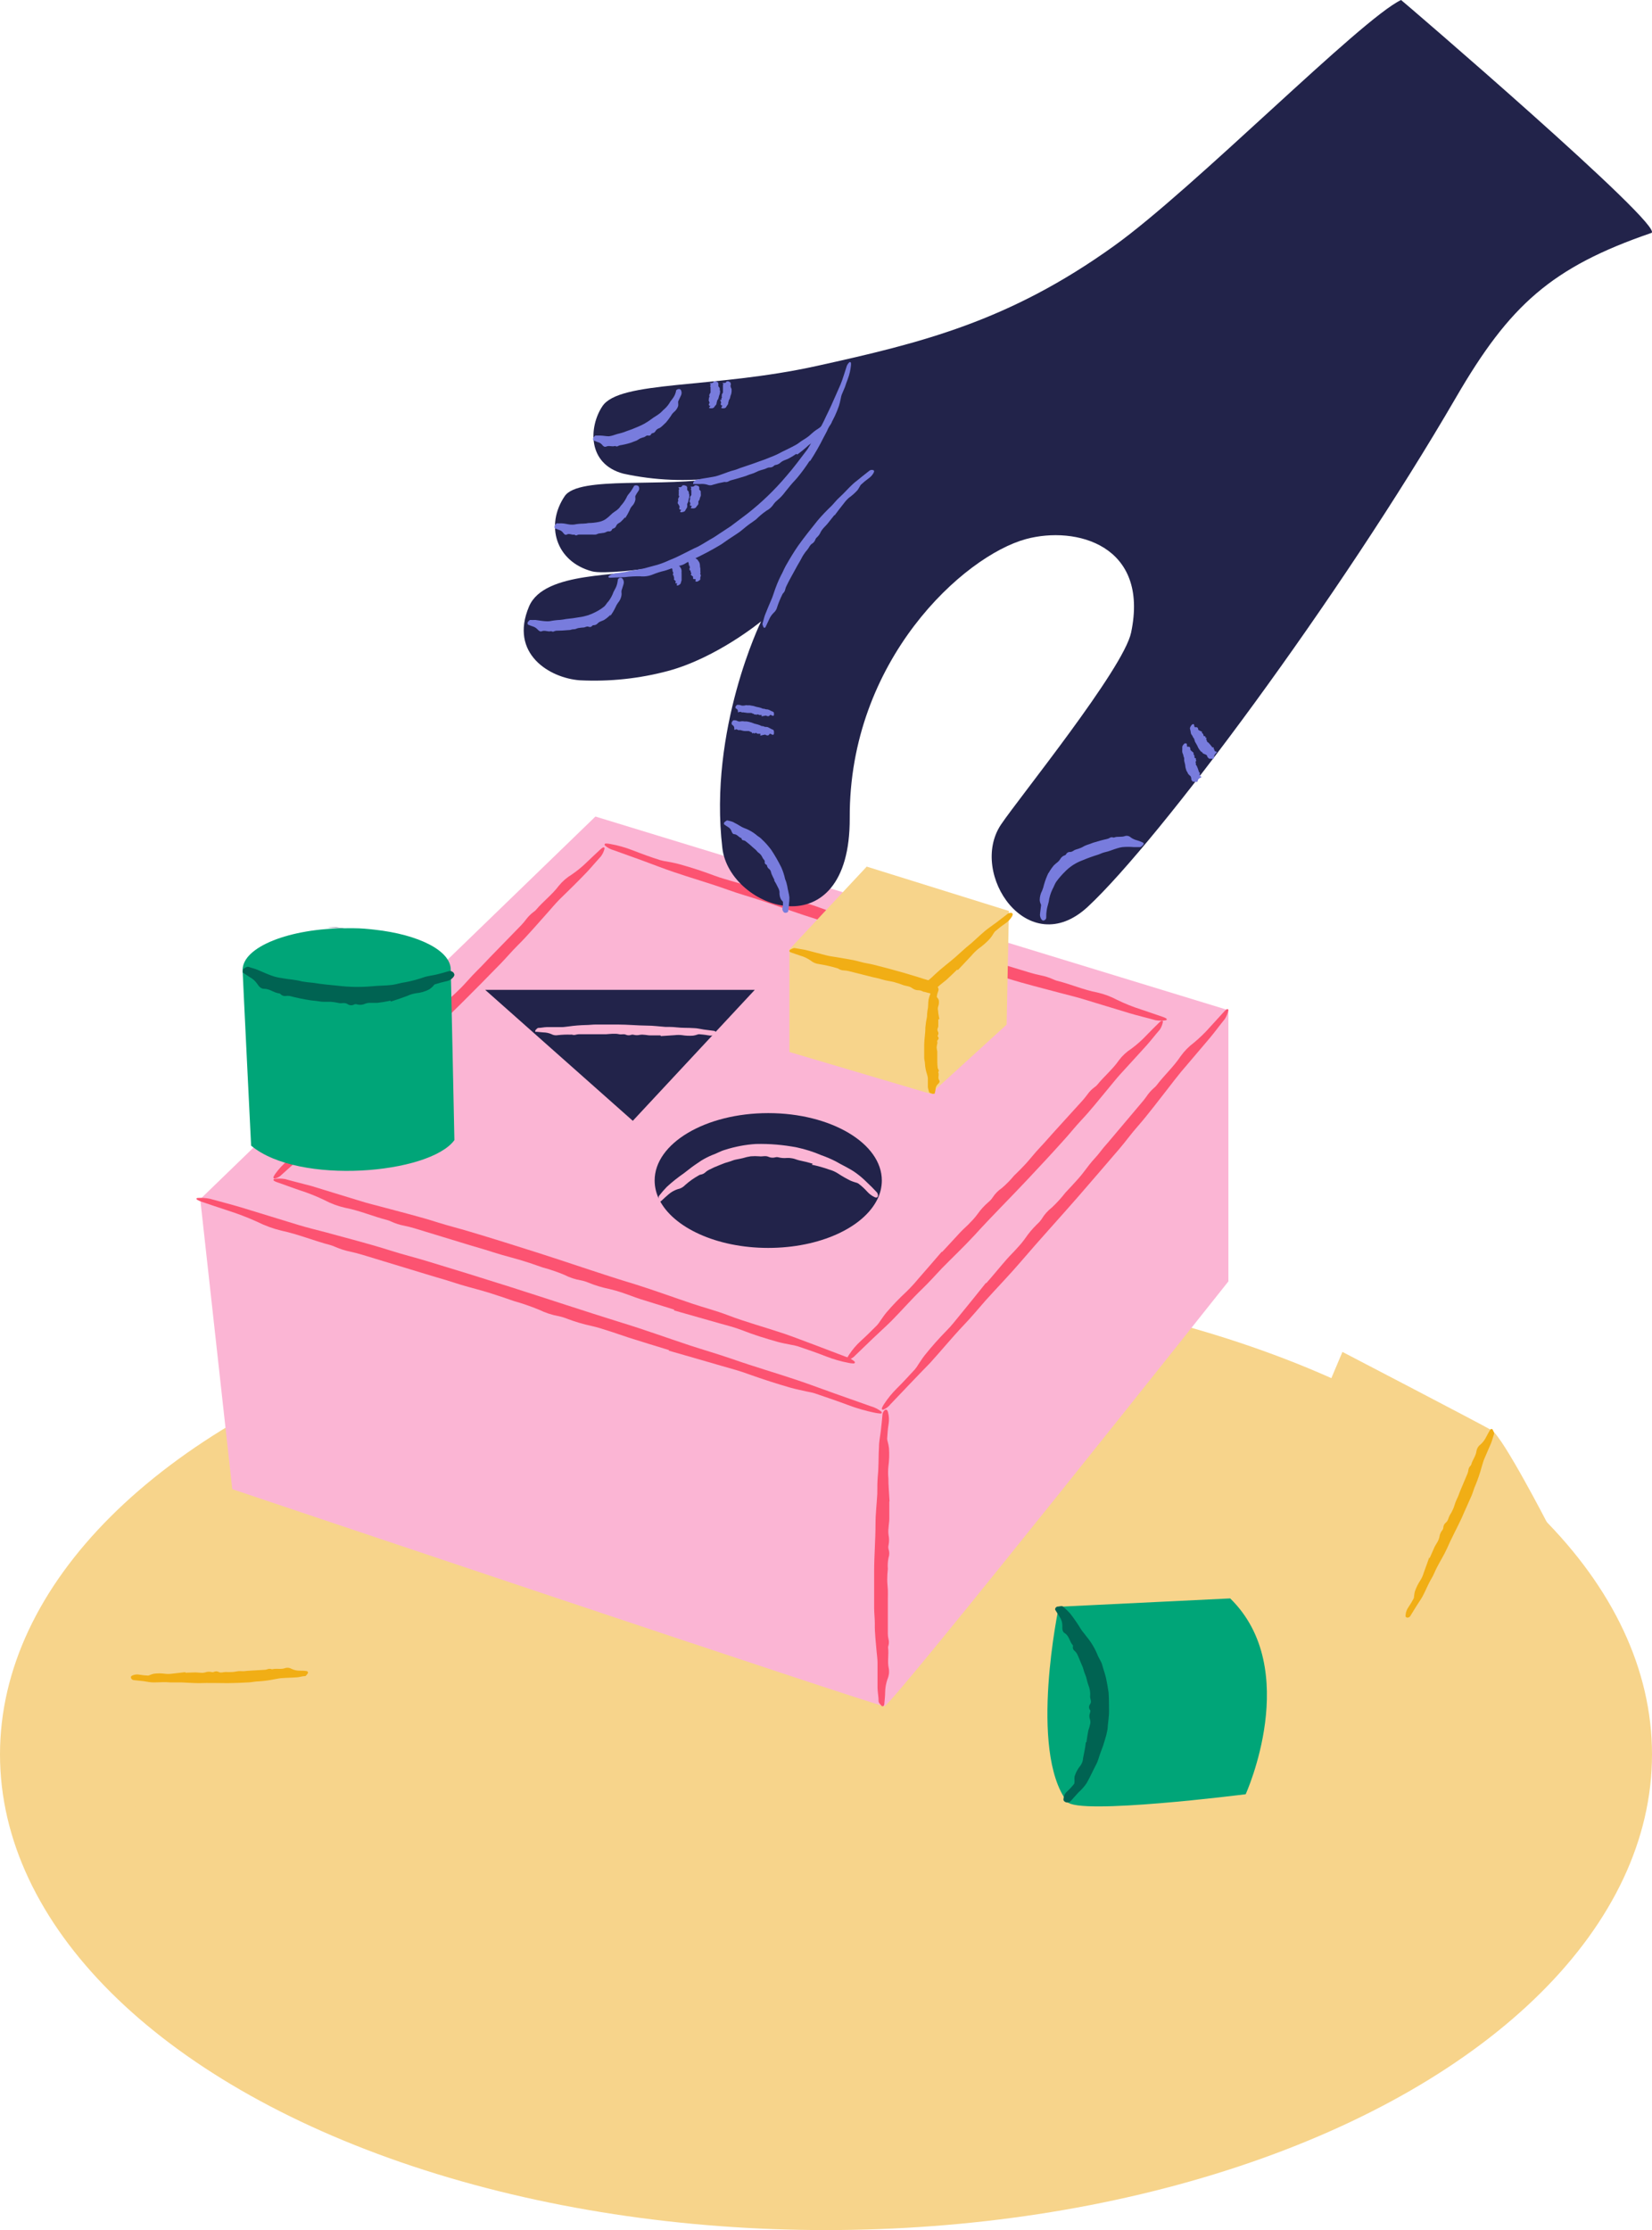 <svg width="429" height="579" viewBox="0 0 429 579" fill="none" xmlns="http://www.w3.org/2000/svg">
<ellipse cx="214.5" cy="455.5" rx="214.5" ry="123.5" fill="#F7D48B"/>
<path d="M52 311.335L60.319 386.632C60.319 386.632 227.857 443 229.655 443C231.453 443 319 332.682 319 332.682V262.277L154.622 212L52 311.335Z" fill="#FBB5D4"/>
<path d="M33 409V440.213L35.189 470L82 467.492L77.64 409H33Z" fill="#F7D48B"/>
<path d="M274.961 417.16C274.961 417.16 267.04 454.449 277.109 467.785C279.877 471.384 323.485 465.841 323.485 465.841C323.485 465.841 338.251 433.339 319.461 415L274.961 417.16Z" fill="#00A578"/>
<path d="M330.002 397.717C330.002 397.717 363.032 420.48 365.902 419.992C368.772 419.505 402 395.803 402 395.803C402 395.803 390.268 373.04 387.398 371.36C384.528 369.68 348.611 351 348.611 351C348.611 351 329.768 395.297 330.002 397.717Z" fill="#F7D48B"/>
<path d="M196 257L164.33 291L126 257H196Z" fill="#22234A"/>
<path d="M229 306.5C228.993 308.217 228.584 309.907 227.806 311.435C224.189 318.719 212.903 324 199.5 324C186.097 324 174.775 318.701 171.194 311.435C170.416 309.907 170.007 308.217 170 306.5C170 296.849 183.204 289 199.5 289C215.796 289 229 296.849 229 306.5Z" fill="#22234A"/>
<path d="M90 241.219C88.333 240.999 86.667 240.859 85 240.799C86.674 240.727 88.35 240.868 90 241.219Z" fill="#22234A"/>
<path d="M230.94 389.814C230.94 391.31 230.94 392.806 230.94 394.302C230.94 395.086 230.78 395.871 230.74 396.674C230.667 397.28 230.667 397.891 230.74 398.498C230.922 399.384 230.922 400.293 230.74 401.179C230.66 401.516 230.66 401.864 230.74 402.201C230.994 402.925 230.994 403.703 230.74 404.426C230.541 405.382 230.48 406.357 230.56 407.327C230.46 408.257 230.4 409.151 230.4 410.136C230.4 411.121 230.52 411.851 230.56 412.708C230.6 413.566 230.56 414.204 230.56 414.952C230.56 415.7 230.56 416.229 230.56 416.777C230.56 419.257 230.56 421.72 230.56 424.201C230.564 424.649 230.617 425.095 230.72 425.533C230.87 426.084 230.87 426.66 230.72 427.211C230.648 427.392 230.614 427.584 230.62 427.777C230.86 429.601 230.38 431.425 230.82 433.249C230.962 434.194 230.831 435.156 230.44 436.04C230.069 437.121 229.874 438.246 229.86 439.379C229.86 440.382 229.72 441.404 229.64 442.407C229.628 442.558 229.588 442.706 229.52 442.845C229.459 442.912 229.374 442.957 229.28 442.972C229.191 443.009 229.089 443.009 229 442.972C228.68 442.553 228.18 442.206 228.16 441.677C228.16 440.51 227.9 439.361 227.88 438.193C227.88 436.022 227.88 433.851 227.88 431.662C227.88 430.695 227.72 429.729 227.64 428.762C227.46 426.354 227.12 423.964 227.18 421.574C227.18 420.188 227 418.801 227 417.415C227 414.296 227 411.176 227 408.075C227 403.916 227.36 399.756 227.36 395.597C227.36 393.007 227.68 390.416 227.82 387.844C227.82 386.257 227.82 384.688 227.96 383.119C228.22 380.639 228.1 378.158 228.26 375.695C228.26 374.272 228.58 372.849 228.74 371.444C228.9 370.04 229.04 368.745 229.16 367.395C229.162 366.925 229.363 366.474 229.72 366.136C229.804 366.049 229.924 366 230.05 366C230.176 366 230.296 366.049 230.38 366.136C230.483 366.301 230.557 366.479 230.6 366.665C230.863 367.656 230.917 368.684 230.76 369.693C230.54 370.952 230.48 372.229 230.38 373.506C230.394 373.802 230.448 374.097 230.54 374.381C230.695 374.926 230.802 375.481 230.86 376.041C230.967 377.617 230.913 379.199 230.7 380.766C230.6 381.774 230.6 382.787 230.7 383.794C230.7 385.783 230.9 387.771 231 389.76L230.94 389.814Z" fill="#FC5371"/>
<path d="M256.148 333.12C257.964 331.077 259.598 329.034 261.358 327.027C262.284 325.969 263.301 325.003 264.227 323.945C264.964 323.168 265.643 322.339 266.26 321.464C267.163 320.146 268.197 318.924 269.346 317.815C269.796 317.419 270.192 316.965 270.526 316.465C271.22 315.319 272.119 314.312 273.176 313.492C274.436 312.309 275.601 311.028 276.661 309.661C277.805 308.457 278.931 307.235 280.02 306.013C281.109 304.791 281.926 303.623 282.906 302.365C283.886 301.106 284.721 300.34 285.502 299.318C286.283 298.297 286.936 297.494 287.68 296.692C290.53 293.317 293.38 289.961 296.212 286.586C296.729 286.005 297.214 285.396 297.664 284.762C298.219 283.926 298.878 283.166 299.625 282.5C299.887 282.297 300.125 282.065 300.333 281.807C302.293 279.198 304.762 276.991 306.578 274.255C307.549 272.895 308.725 271.695 310.063 270.698C311.601 269.423 313.033 268.026 314.347 266.52C315.545 265.189 316.761 263.875 317.978 262.544C318.16 262.354 318.361 262.183 318.577 262.033C318.675 261.989 318.787 261.989 318.885 262.033C318.973 262.085 319.017 262.188 318.994 262.288C318.827 263.099 318.513 263.872 318.068 264.568C316.761 266.174 315.545 267.852 314.22 269.439C311.733 272.412 309.192 275.331 306.687 278.304C305.579 279.636 304.544 281.022 303.473 282.39C300.823 285.747 298.3 289.176 295.468 292.405C293.852 294.229 292.382 296.272 290.784 298.151C287.154 302.383 283.523 306.615 279.893 310.792C275.009 316.374 269.999 321.847 265.171 327.483C262.175 330.986 258.962 334.287 255.876 337.717C254.061 339.796 252.246 341.985 250.285 344.028C247.254 347.221 244.458 350.65 241.499 353.897C239.684 355.721 237.977 357.545 236.216 359.37C234.456 361.194 232.894 362.854 231.243 364.587C230.769 365.201 230.143 365.679 229.427 365.973C229.119 366.082 228.901 365.845 229.046 365.517C229.172 365.218 229.324 364.931 229.5 364.66C230.478 363.148 231.616 361.747 232.894 360.482C234.51 358.895 236.035 357.199 237.578 355.539C237.917 355.134 238.221 354.701 238.486 354.244C239.048 353.423 239.575 352.565 240.192 351.799C241.949 349.609 243.815 347.508 245.783 345.506C247.054 344.247 248.161 342.788 249.305 341.402C251.556 338.647 253.77 335.929 255.985 333.138L256.148 333.12Z" fill="#FC5371"/>
<path d="M173.737 350.526C170.258 349.452 166.78 348.413 163.319 347.302C161.498 346.719 159.677 346.045 157.855 345.481C156.489 345.043 155.087 344.588 153.685 344.278C151.566 343.826 149.484 343.217 147.456 342.457C146.702 342.145 145.922 341.902 145.125 341.728C143.344 341.408 141.616 340.844 139.988 340.052C137.835 339.171 135.634 338.41 133.395 337.775C131.264 337.029 129.115 336.3 126.948 335.626C124.781 334.952 122.941 334.515 120.938 333.932C119.116 333.422 117.477 332.857 115.747 332.329C114.017 331.801 112.778 331.473 111.321 331.017L94.128 325.789C93.09 325.48 92.034 325.206 90.977 324.97C89.645 324.699 88.345 324.29 87.098 323.749C86.693 323.557 86.273 323.398 85.841 323.275C81.543 322.164 77.427 320.434 73.092 319.523C70.892 318.989 68.76 318.207 66.736 317.191C64.273 316.083 61.75 315.116 59.178 314.295C56.846 313.548 54.533 312.747 52.22 311.963C51.888 311.843 51.565 311.697 51.255 311.526C51.129 311.474 51.035 311.366 51 311.235C51.03 311.125 51.124 311.046 51.237 311.034C52.328 310.951 53.425 311.019 54.497 311.235C57.192 312 59.961 312.674 62.602 313.475C67.647 314.987 72.673 316.59 77.7 318.102C79.959 318.776 82.253 319.341 84.512 319.924C90.103 321.472 95.713 322.875 101.268 324.642C104.455 325.662 107.715 326.463 110.939 327.447C118.224 329.651 125.345 331.855 132.521 334.132C142.119 337.192 151.681 340.38 161.298 343.368C167.271 345.189 173.172 347.339 179.11 349.306C182.752 350.49 186.395 351.547 190.038 352.803C195.684 354.789 201.439 356.447 207.121 358.359C210.382 359.452 213.587 360.673 216.829 361.82L226.045 365.081C227.054 365.359 228 365.829 228.831 366.465C229.141 366.739 229.013 367.048 228.54 366.994C228.105 366.961 227.673 366.9 227.247 366.812C224.853 366.325 222.503 365.649 220.217 364.79C217.339 363.697 214.407 362.731 211.492 361.729C210.819 361.511 210.108 361.42 209.398 361.256C208.087 360.946 206.775 360.709 205.464 360.345C201.821 359.288 198.179 358.141 194.536 356.829C192.26 355.973 189.856 355.335 187.506 354.662C182.898 353.314 178.272 352.002 173.664 350.672L173.737 350.526Z" fill="#FC5371"/>
<path d="M371.268 404.51C371.684 403.56 372.081 402.683 372.533 401.642C372.768 401.149 373.112 400.71 373.365 400.217C373.562 399.843 373.708 399.444 373.799 399.03C373.879 398.401 374.129 397.807 374.522 397.313C374.677 397.134 374.772 396.91 374.793 396.673C374.811 396.127 375.069 395.618 375.498 395.285C376.094 394.792 376.113 394.061 376.456 393.458C376.805 392.91 377.114 392.336 377.378 391.741C377.613 391.193 377.758 390.591 377.974 390.024C378.191 389.458 378.39 389.074 378.607 388.599C378.824 388.124 378.915 387.759 379.077 387.357C379.746 385.768 380.433 384.179 381.084 382.59C381.208 382.293 381.288 381.979 381.319 381.658C381.367 381.258 381.545 380.886 381.825 380.599C381.925 380.517 382 380.41 382.042 380.288C382.367 379.028 383.289 378.041 383.434 376.635C383.57 375.965 383.959 375.375 384.519 374.991C385.111 374.449 385.596 373.798 385.947 373.073C386.254 372.452 386.616 371.831 386.959 371.246C387.019 371.155 387.099 371.08 387.194 371.027C387.262 370.991 387.343 370.991 387.411 371.027C387.497 371.051 387.573 371.102 387.628 371.173C387.773 371.557 388.098 371.977 387.971 372.324C387.7 373.091 387.519 373.895 387.23 374.644C386.652 376.05 386.001 377.42 385.422 378.827C385.169 379.448 385.007 380.124 384.79 380.781C384.354 382.403 383.817 383.996 383.181 385.549C382.765 386.407 382.548 387.376 382.168 388.271C381.319 390.262 380.361 392.253 379.529 394.226C378.3 396.838 376.908 399.395 375.751 402.062C375.01 403.706 374.034 405.24 373.202 406.848C372.696 407.816 372.316 408.857 371.756 409.807C370.852 411.287 370.255 412.912 369.442 414.429C368.972 415.305 368.357 416.109 367.833 416.968C367.309 417.826 366.839 418.575 366.351 419.379C366.21 419.711 365.909 419.947 365.555 420C365.338 420 365.049 419.872 365.013 419.708C364.996 419.568 364.996 419.427 365.013 419.288C365.07 418.57 365.32 417.881 365.736 417.297C366.235 416.561 366.693 415.799 367.11 415.013C367.184 414.808 367.22 414.592 367.218 414.374C367.257 413.98 367.323 413.589 367.417 413.205C367.78 412.16 368.272 411.166 368.881 410.246C369.256 409.645 369.542 408.993 369.731 408.309C370.219 407.012 370.671 405.697 371.141 404.4L371.268 404.51Z" fill="#F1AE15"/>
<path d="M282.142 452.26C282.292 451.248 282.422 450.255 282.627 449.261C282.82 448.756 282.969 448.236 283.075 447.707C283.186 447.305 283.186 446.881 283.075 446.478C282.832 445.899 282.832 445.251 283.075 444.672C283.075 444.437 283.262 444.202 283.075 443.985C282.721 443.538 282.721 442.915 283.075 442.467C283.56 441.781 283.075 441.149 283.075 440.48C283.141 439.834 283.103 439.182 282.963 438.547C282.851 437.969 282.571 437.408 282.422 436.848C282.273 436.288 282.18 435.837 282.031 435.349L281.564 434.12L281.191 432.892L280.688 431.717C280.352 430.94 280.072 430.127 279.68 429.368C279.519 429.09 279.311 428.84 279.065 428.628C278.733 428.38 278.557 427.984 278.599 427.58C278.658 427.447 278.658 427.297 278.599 427.164C277.722 426.225 277.703 424.761 276.491 424.02C275.857 423.641 275.857 422.9 275.875 422.123C275.889 421.289 275.642 420.47 275.167 419.774C274.756 419.178 274.42 418.546 274.029 417.968C273.99 417.862 273.99 417.748 274.029 417.642C274.06 417.534 274.117 417.435 274.197 417.353C274.285 417.26 274.393 417.186 274.514 417.137C275.055 417.137 275.763 416.829 276.062 417.137C276.723 417.699 277.346 418.303 277.927 418.943C278.93 420.241 279.858 421.592 280.706 422.99C281.079 423.605 281.62 424.147 282.068 424.797C283.258 426.212 284.226 427.788 284.94 429.477C285.276 430.47 285.985 431.284 286.265 432.386C286.544 433.488 287.011 434.662 287.253 435.837C287.496 437.011 287.701 438.185 287.887 439.45C287.999 441.04 287.981 442.648 287.999 444.238C288.018 445.828 287.682 447.418 287.608 449.008C287.429 449.98 287.186 450.939 286.88 451.881C286.619 452.825 286.302 453.754 285.929 454.663C285.481 455.765 285.257 456.94 284.716 458.006C283.84 459.65 283.112 461.33 282.198 462.938C281.599 463.83 280.884 464.643 280.072 465.359L278.058 467.6C277.797 467.932 277.353 468.076 276.939 467.961C276.623 467.9 276.35 467.709 276.192 467.437C276.158 467.276 276.158 467.11 276.192 466.949C276.234 466.256 276.556 465.607 277.088 465.142C277.768 464.521 278.392 463.844 278.953 463.119C279.084 462.956 278.953 462.703 279.046 462.486C278.998 462.072 278.998 461.654 279.046 461.24C279.362 460.198 279.888 459.228 280.594 458.385C281.001 457.808 281.234 457.132 281.266 456.434C281.508 455.097 281.844 453.778 281.956 452.441L282.142 452.26Z" fill="#006352"/>
<path d="M48.123 434.294C49.022 434.294 49.921 434.208 50.803 434.208C51.27 434.208 51.756 434.311 52.224 434.311C52.581 434.346 52.942 434.311 53.285 434.208C53.795 434.02 54.353 433.984 54.886 434.105C55.077 434.173 55.288 434.173 55.479 434.105C55.892 433.88 56.398 433.88 56.81 434.105C57.404 434.398 57.98 434.105 58.609 434.105C59.166 434.139 59.725 434.139 60.282 434.105C60.803 434.105 61.307 433.95 61.811 433.898C62.315 433.846 62.71 433.898 63.16 433.898C63.609 433.898 63.915 433.812 64.293 433.794L68.718 433.536C68.99 433.52 69.257 433.462 69.509 433.364C69.827 433.244 70.181 433.244 70.499 433.364C70.609 433.402 70.73 433.402 70.841 433.364C71.92 433.122 73.035 433.501 74.114 433.071C74.684 432.919 75.295 433.014 75.787 433.329C76.417 433.613 77.105 433.76 77.802 433.76C78.395 433.76 79.007 433.76 79.6 433.863C79.7 433.867 79.795 433.903 79.87 433.967C79.87 433.967 79.87 434.087 79.96 434.156C80.05 434.225 79.96 434.38 79.96 434.398C79.726 434.691 79.528 435.121 79.222 435.173C78.521 435.173 77.856 435.432 77.154 435.483C75.859 435.587 74.564 435.587 73.269 435.69C72.693 435.69 72.118 435.863 71.47 435.949C70.066 436.246 68.641 436.442 67.207 436.535C66.38 436.535 65.552 436.741 64.743 436.793C62.944 436.897 61.019 436.983 59.167 437C56.684 437 54.202 436.897 51.72 437C50.173 437 48.626 436.862 47.079 436.81C46.144 436.81 45.281 436.81 44.255 436.81C42.78 436.655 41.305 436.81 39.83 436.81C38.985 436.81 38.032 436.586 37.276 436.483L34.848 436.224C34.524 436.223 34.227 436.051 34.074 435.776C33.975 435.599 33.975 435.385 34.074 435.208C34.164 435.124 34.267 435.054 34.38 435.001C34.942 434.752 35.572 434.679 36.179 434.794C36.933 434.926 37.697 435.007 38.463 435.035C38.625 435.035 38.805 434.932 38.985 434.863C39.297 434.729 39.622 434.625 39.956 434.553C40.893 434.424 41.844 434.424 42.78 434.553C43.377 434.63 43.982 434.63 44.579 434.553C45.766 434.432 46.935 434.277 48.176 434.139L48.123 434.294Z" fill="#F1AE15"/>
<path d="M211.05 302.127C209.902 301.809 208.736 301.509 207.552 301.266C206.951 301.135 206.35 300.835 205.73 300.741C205.257 300.645 204.773 300.614 204.291 300.648C203.57 300.714 202.844 300.657 202.141 300.479C201.879 300.405 201.602 300.405 201.34 300.479C200.734 300.646 200.091 300.593 199.518 300.329C198.753 299.992 197.97 300.329 197.186 300.217C196.441 300.152 195.691 300.152 194.946 300.217C194.26 300.317 193.584 300.474 192.923 300.685C192.34 300.835 191.758 300.929 191.102 301.06C190.446 301.191 190.118 301.378 189.644 301.528L188.223 301.959L186.839 302.502C185.914 302.858 185.007 303.264 184.124 303.719C183.793 303.878 183.486 304.086 183.214 304.337C182.882 304.662 182.463 304.877 182.011 304.955C181.864 304.967 181.721 305.012 181.592 305.086C180.289 305.799 179.067 306.66 177.949 307.651C177.417 308.227 176.722 308.613 175.963 308.756C175.079 309.049 174.262 309.52 173.558 310.142C172.939 310.685 172.301 311.228 171.736 311.79C171.638 311.87 171.527 311.933 171.409 311.977C171.332 312.008 171.248 312.008 171.172 311.977C171.102 311.927 171.051 311.855 171.026 311.771C171.026 311.303 170.898 310.76 171.208 310.404C171.82 309.61 172.477 308.853 173.176 308.138C174.558 306.867 176.025 305.697 177.566 304.637L179.552 303.101C180.39 302.464 181.264 301.921 182.12 301.322C183.014 300.777 183.945 300.301 184.908 299.899C186.055 299.524 187.094 298.85 188.278 298.532C190.869 297.699 193.548 297.19 196.257 297.015C199.849 296.927 203.439 297.228 206.969 297.914C209.14 298.38 211.263 299.057 213.309 299.936C214.555 300.371 215.772 300.891 216.952 301.49C218.774 302.558 220.705 303.363 222.418 304.637C223.392 305.356 224.311 306.152 225.168 307.015C226.006 307.783 226.808 308.607 227.573 309.43C227.881 309.698 228.038 310.105 227.992 310.517C227.952 310.739 227.774 310.907 227.555 310.929C227.405 310.911 227.258 310.873 227.118 310.816C226.388 310.47 225.732 309.981 225.187 309.374C224.492 308.598 223.723 307.895 222.891 307.277C222.682 307.151 222.455 307.063 222.217 307.015C221.778 306.89 221.346 306.74 220.924 306.565C219.793 306.014 218.698 305.388 217.645 304.693C216.951 304.243 216.196 303.902 215.404 303.681C213.903 303.148 212.369 302.717 210.813 302.389L211.05 302.127Z" fill="#FBB5D4"/>
<path d="M175.124 340.032C172.179 339.123 169.234 338.214 166.288 337.286C164.761 336.795 163.252 336.177 161.725 335.668C160.561 335.267 159.378 334.927 158.179 334.649C156.37 334.282 154.598 333.746 152.889 333.049C152.251 332.774 151.587 332.567 150.907 332.43C149.392 332.181 147.926 331.696 146.561 330.994C144.721 330.227 142.832 329.583 140.907 329.066C139.089 328.429 137.271 327.793 135.453 327.247C133.635 326.702 132.053 326.302 130.344 325.811C128.635 325.32 127.417 324.901 125.926 324.447L122.162 323.337L107.617 318.9C106.726 318.627 105.799 318.409 104.926 318.227C103.79 318.011 102.685 317.657 101.635 317.172C101.296 317.009 100.943 316.875 100.581 316.772C96.945 315.845 93.454 314.317 89.672 313.589C87.771 313.166 85.936 312.487 84.218 311.571C82.147 310.573 80.008 309.722 77.818 309.025C75.891 308.388 74.073 307.661 72.018 306.97C71.733 306.878 71.459 306.756 71.2 306.606C71.095 306.542 71.023 306.436 71 306.315C71.022 306.209 71.11 306.128 71.218 306.115C72.139 305.962 73.079 305.962 74 306.115C76.309 306.77 78.618 307.315 80.909 307.934C85.181 309.225 89.454 310.589 93.727 311.862C95.545 312.444 97.581 312.917 99.526 313.444C104.272 314.735 109.053 315.899 113.762 317.409C116.471 318.263 119.217 318.936 121.98 319.773C128.089 321.591 134.216 323.519 140.307 325.465C148.452 328.066 156.543 330.921 164.725 333.376C169.797 334.958 174.779 336.795 179.815 338.486C182.888 339.523 186.015 340.305 189.051 341.487C193.833 343.306 198.742 344.615 203.596 346.252C206.36 347.198 209.051 348.271 211.832 349.289L219.523 352.217C220.387 352.45 221.188 352.873 221.868 353.454C222.123 353.726 221.996 354.017 221.596 353.999C221.223 353.984 220.853 353.941 220.487 353.872C218.444 353.489 216.441 352.917 214.505 352.162C212.087 351.217 209.596 350.344 207.123 349.525C206.527 349.352 205.919 349.218 205.305 349.125C204.178 348.889 203.051 348.707 201.96 348.398C198.833 347.507 195.76 346.579 192.742 345.379C190.815 344.633 188.778 344.106 186.778 343.56L174.997 340.214L175.124 340.032Z" fill="#FC5371"/>
<path d="M244.651 325.056C246.232 323.332 247.814 321.608 249.413 319.902C250.249 319.013 251.231 318.215 252.03 317.325C252.689 316.671 253.297 315.967 253.848 315.22C254.655 314.074 255.601 313.031 256.665 312.117C257.077 311.784 257.438 311.393 257.737 310.956C258.364 309.97 259.187 309.124 260.155 308.469C261.305 307.485 262.369 306.404 263.335 305.239C264.39 304.223 265.425 303.188 266.407 302.118C267.388 301.047 268.134 300.067 269.024 299.069C269.915 298.071 270.605 297.345 271.387 296.492C272.169 295.639 272.696 294.986 273.368 294.26L281.147 285.694C281.602 285.186 282.038 284.623 282.456 284.061C282.961 283.363 283.574 282.75 284.273 282.246C284.512 282.077 284.731 281.882 284.928 281.665C286.745 279.415 288.963 277.618 290.598 275.241C291.481 274.074 292.564 273.073 293.797 272.283C295.2 271.245 296.508 270.085 297.705 268.817C298.795 267.673 299.922 266.566 301.049 265.459C301.215 265.3 301.398 265.16 301.594 265.042C301.683 264.986 301.796 264.986 301.885 265.042C301.973 265.094 302.017 265.197 301.994 265.296C301.87 266.016 301.598 266.702 301.195 267.31C300.013 268.671 298.904 270.123 297.705 271.466C295.451 273.989 293.125 276.457 290.853 278.979C289.835 280.105 288.908 281.302 287.927 282.464C285.527 285.331 283.237 288.271 280.656 290.993C279.184 292.572 277.839 294.278 276.385 295.875C273.132 299.504 269.842 303.043 266.516 306.564C262.081 311.282 257.428 315.892 253.103 320.665C250.376 323.623 247.432 326.399 244.615 329.267C242.906 331.081 241.289 332.896 239.526 334.602C236.745 337.27 234.218 340.191 231.51 342.932C229.947 344.492 228.275 345.962 226.676 347.505L222.132 351.879C221.68 352.403 221.087 352.787 220.423 352.986C220.296 353.025 220.157 352.982 220.073 352.879C219.989 352.775 219.976 352.63 220.042 352.514C220.163 352.256 220.303 352.007 220.46 351.77C221.329 350.432 222.367 349.212 223.55 348.14C225.022 346.815 226.421 345.4 227.821 344.002C228.124 343.65 228.397 343.274 228.639 342.877C229.148 342.17 229.62 341.444 230.184 340.772C231.776 338.909 233.475 337.14 235.273 335.473C236.41 334.373 237.484 333.21 238.49 331.989C240.525 329.666 242.549 327.331 244.56 324.984L244.651 325.056Z" fill="#FC5371"/>
<path d="M97.046 278.751C98.721 277.06 100.36 275.369 102.036 273.714C102.928 272.841 103.857 272.06 104.768 271.187C105.463 270.547 106.114 269.86 106.716 269.132C107.576 268.007 108.566 266.987 109.667 266.095C110.082 265.766 110.455 265.387 110.778 264.968C111.442 263.988 112.304 263.158 113.309 262.531C114.507 261.571 115.622 260.513 116.642 259.367C117.735 258.385 118.809 257.385 119.847 256.33C120.885 255.276 121.668 254.33 122.597 253.348C123.526 252.366 124.255 251.657 125.074 250.82C125.894 249.984 126.458 249.347 127.15 248.638L135.309 240.255C135.799 239.746 136.255 239.205 136.675 238.637C137.197 237.951 137.81 237.34 138.496 236.819C138.745 236.661 138.971 236.471 139.17 236.255C140.992 234.055 143.396 232.291 145.126 229.963C146.063 228.816 147.19 227.839 148.459 227.072C149.919 226.078 151.284 224.951 152.538 223.708C153.685 222.598 154.851 221.526 156.017 220.435C156.193 220.285 156.382 220.151 156.581 220.034C156.679 219.989 156.793 219.989 156.891 220.034C156.959 220.102 156.999 220.193 157 220.289C156.835 221.011 156.526 221.691 156.089 222.289C154.851 223.635 153.685 225.053 152.447 226.381C150.079 228.854 147.639 231.254 145.162 233.654C144.106 234.746 143.122 235.927 142.102 237.073C139.571 239.873 137.149 242.765 134.453 245.438C132.905 246.965 131.503 248.656 129.973 250.22C126.549 253.73 123.107 257.239 119.629 260.676C114.966 265.295 110.195 269.768 105.587 274.46C102.71 277.351 99.65 280.042 96.718 282.861C94.897 284.57 93.221 286.498 91.382 288.062C88.486 290.68 85.827 293.517 82.986 296.208C81.365 297.736 79.635 299.172 77.959 300.663L73.224 304.918C72.733 305.443 72.1 305.815 71.403 305.991C71.278 306.021 71.147 305.974 71.068 305.872C70.99 305.77 70.978 305.632 71.039 305.519C71.167 305.26 71.313 305.011 71.476 304.773C72.41 303.482 73.499 302.31 74.718 301.282C76.247 299.991 77.722 298.608 79.18 297.245C79.5 296.906 79.793 296.541 80.054 296.154C80.6 295.463 81.092 294.717 81.693 294.081C83.365 292.253 85.141 290.523 87.011 288.898C88.229 287.839 89.39 286.716 90.489 285.534L96.882 278.642L97.046 278.751Z" fill="#FC5371"/>
<path d="M202.343 232.322C205.187 233.204 208.049 234.122 210.874 234.968C212.369 235.436 213.809 236.03 215.304 236.516C216.427 236.9 217.571 237.225 218.731 237.488C220.475 237.844 222.184 238.356 223.834 239.018C224.446 239.292 225.089 239.491 225.748 239.612C227.216 239.855 228.637 240.323 229.959 240.998C231.738 241.721 233.565 242.322 235.428 242.798C237.25 243.428 238.928 244.022 240.696 244.598C242.464 245.174 243.995 245.498 245.654 245.966C247.313 246.434 248.479 246.849 249.919 247.281L253.565 248.325L267.674 252.591C268.53 252.843 269.405 253.059 270.28 253.239C271.374 253.449 272.439 253.787 273.452 254.247C273.786 254.408 274.134 254.541 274.491 254.643C278.009 255.507 281.363 257.001 284.972 257.685C286.78 258.096 288.522 258.75 290.149 259.629C292.147 260.596 294.212 261.42 296.328 262.095C298.151 262.726 300.138 263.374 302.034 264.04C302.308 264.13 302.571 264.251 302.818 264.4C302.929 264.454 302.999 264.565 303 264.688C302.98 264.788 302.901 264.866 302.799 264.886C301.901 265.038 300.982 265.038 300.083 264.886C297.878 264.256 295.636 263.752 293.412 263.086C289.274 261.861 285.154 260.547 281.017 259.323C279.194 258.765 277.28 258.333 275.421 257.829C270.827 256.587 266.197 255.471 261.64 254.031C259.015 253.203 256.336 252.555 253.711 251.763C247.786 249.963 241.88 248.163 235.975 246.362C228.1 243.86 220.28 241.214 212.387 238.766C207.484 237.254 202.653 235.472 197.804 233.852C194.851 232.862 191.826 232.052 188.891 230.972C184.261 229.315 179.521 227.965 174.873 226.381C172.212 225.481 169.587 224.437 166.926 223.465L159.379 220.747C158.542 220.522 157.769 220.109 157.119 219.541C156.882 219.289 157.009 218.983 157.411 219.001C157.772 219.017 158.131 219.059 158.486 219.127C160.455 219.479 162.385 220.021 164.246 220.747C166.598 221.665 169.004 222.547 171.392 223.303C171.99 223.471 172.599 223.597 173.214 223.681C174.29 223.897 175.384 224.077 176.441 224.383C179.467 225.211 182.438 226.183 185.355 227.281C187.177 227.983 189.182 228.487 191.115 229.081C194.906 230.179 198.716 231.224 202.507 232.304L202.343 232.322Z" fill="#FC5371"/>
<path d="M118 296.014C111.585 304.809 77.534 307.789 65.211 297.44C65.211 297.44 63 252.631 63 251.837C63 245.876 75.124 241 90.074 241H91.886C93.698 241 95.619 241.181 97.323 241.379C108.703 242.644 117.058 246.798 117.058 251.782C117.112 252.83 118 296.014 118 296.014Z" fill="#00A578"/>
<path d="M101.429 259.803C100.298 260.053 99.154 260.244 98.002 260.374C97.404 260.374 96.769 260.374 96.189 260.374C95.724 260.354 95.26 260.431 94.829 260.599C94.188 260.902 93.452 260.97 92.762 260.79C92.514 260.684 92.231 260.684 91.983 260.79C91.444 261.099 90.762 261.065 90.26 260.703C89.517 260.201 88.774 260.582 88.03 260.426C87.333 260.266 86.624 260.156 85.909 260.097C85.256 260.097 84.585 260.097 83.933 260.097C83.28 260.097 82.79 259.941 82.228 259.889L80.76 259.733C78.885 259.445 77.027 259.064 75.194 258.59C74.845 258.546 74.491 258.546 74.142 258.59C73.692 258.641 73.242 258.487 72.927 258.175C72.842 258.054 72.713 257.967 72.565 257.932C71.114 257.776 70.045 256.703 68.522 256.72C67.742 256.72 67.234 256.097 66.799 255.439C66.314 254.723 65.654 254.129 64.877 253.707C64.243 253.326 63.608 252.859 63.065 252.495C63.065 252.495 62.919 252.356 63.065 252.287C63.055 252.195 63.055 252.102 63.065 252.01C63.073 251.879 63.104 251.751 63.155 251.629C63.554 251.283 64.17 250.902 64.533 251.023C65.349 251.335 66.183 251.491 66.944 251.82C68.377 252.426 69.791 253.101 71.26 253.551C71.93 253.741 72.615 253.88 73.308 253.967C75.013 254.296 76.753 254.348 78.367 254.798C79.326 254.971 80.294 255.093 81.267 255.162C83.407 255.508 85.564 255.733 87.722 255.924C90.626 256.279 93.563 256.331 96.479 256.079C98.292 255.872 100.105 255.941 101.918 255.698C103.042 255.543 104.112 255.144 105.236 255.023C106.995 254.688 108.723 254.219 110.403 253.62C111.4 253.343 112.47 253.24 113.504 252.98C114.537 252.72 115.444 252.478 116.405 252.183C116.809 252.022 117.273 252.096 117.601 252.374C117.842 252.562 117.987 252.839 118 253.136C117.959 253.295 117.892 253.447 117.801 253.586C117.343 254.22 116.637 254.651 115.842 254.781C114.886 254.988 113.942 255.242 113.014 255.543C112.797 255.543 112.651 255.837 112.488 256.01C112.192 256.33 111.857 256.614 111.491 256.859C110.417 257.426 109.232 257.774 108.01 257.88C107.243 258.002 106.497 258.23 105.798 258.556C104.366 259.093 102.934 259.595 101.465 260.045L101.429 259.803Z" fill="#006352"/>
<path d="M205 246.481V273.133L241.69 284L261.405 266.027L262 236.518L225.075 225L205 246.481Z" fill="#F7D48B"/>
<path d="M248.54 251.757C247.599 252.649 246.731 253.541 245.736 254.433C245.23 254.878 244.651 255.253 244.144 255.699L243.566 256.216L243.312 256.502L242.86 257.019C242.589 257.358 242.281 257.679 241.974 258C241.486 257.911 240.961 257.768 240.455 257.625L240.075 257.518H239.876L239.496 257.34C239.239 257.204 238.955 257.124 238.664 257.108C238.011 257.139 237.369 256.936 236.855 256.537C236.132 255.984 235.245 256.038 234.468 255.735C233.717 255.442 232.95 255.192 232.17 254.985C231.447 254.789 230.705 254.7 229.982 254.54C229.258 254.379 228.734 254.201 228.173 254.04L226.563 253.683L220.341 252.114C219.962 252.023 219.574 251.969 219.184 251.953C218.692 251.947 218.211 251.812 217.791 251.561C217.663 251.463 217.515 251.396 217.357 251.365C215.838 250.917 214.291 250.566 212.726 250.312C211.9 250.226 211.118 249.897 210.484 249.367C209.672 248.81 208.774 248.388 207.825 248.118C206.993 247.851 206.179 247.547 205.347 247.262C205.224 247.214 205.113 247.141 205.021 247.048C204.993 246.979 204.993 246.902 205.021 246.834C205.021 246.834 205.021 246.62 205.148 246.602C205.564 246.424 205.98 246.067 206.432 246.156C207.409 246.352 208.422 246.459 209.398 246.691L214.825 248.1C215.638 248.297 216.489 248.386 217.303 248.528C219.346 248.903 221.426 249.153 223.416 249.723C224.574 250.062 225.767 250.187 226.943 250.49C229.548 251.15 232.152 251.828 234.721 252.577L238.338 253.666L240.147 254.236L240.979 254.486H241.124C241.72 254.008 242.288 253.495 242.824 252.952C244.434 251.436 246.243 250.098 247.925 248.653C248.956 247.761 249.878 246.87 250.963 245.942C252.646 244.64 254.111 243.106 255.757 241.732C256.697 240.948 257.728 240.27 258.705 239.538L261.472 237.416C261.771 237.119 262.189 236.969 262.612 237.006C262.829 237.006 263.046 237.273 262.992 237.469C262.942 237.628 262.882 237.783 262.811 237.933C262.356 238.682 261.738 239.321 261.002 239.806C260.079 240.43 259.193 241.144 258.397 241.822C258.222 242.018 258.07 242.233 257.945 242.464C257.695 242.88 257.417 243.279 257.113 243.659C256.201 244.656 255.182 245.553 254.074 246.334C253.417 246.872 252.811 247.47 252.266 248.118C251.108 249.367 249.932 250.598 248.757 251.846L248.54 251.757Z" fill="#F1AE15"/>
<path d="M243.66 264.656C243.66 265.208 243.66 265.76 243.66 266.293C243.66 266.827 243.498 266.863 243.458 267.158C243.409 267.376 243.445 267.604 243.559 267.801C243.742 268.111 243.742 268.484 243.559 268.794C243.48 268.9 243.48 269.038 243.559 269.144C243.808 269.373 243.808 269.742 243.559 269.971C243.174 270.321 243.559 270.67 243.377 271.02C243.29 271.357 243.242 271.703 243.235 272.05C243.269 272.365 243.323 272.678 243.397 272.987C243.397 273.245 243.397 273.521 243.397 273.797C243.397 274.073 243.397 274.256 243.397 274.496C243.397 275.397 243.397 276.335 243.498 277.181C243.522 277.356 243.584 277.524 243.68 277.677C243.832 277.856 243.832 278.105 243.68 278.284C243.68 278.284 243.559 278.413 243.68 278.486C243.923 279.148 243.458 279.829 243.902 280.473C244.145 280.822 243.902 281.171 243.538 281.502C243.196 281.834 242.989 282.263 242.952 282.716C242.952 283.084 242.831 283.452 242.75 283.82C242.75 283.82 242.75 283.93 242.629 283.985H242.386C242.293 284.005 242.196 284.005 242.103 283.985C241.779 283.838 241.274 283.709 241.254 283.526C241.233 283.342 240.991 282.68 240.95 282.257C240.95 281.466 240.95 280.675 240.95 279.884C240.899 279.53 240.817 279.179 240.708 278.836C240.422 277.987 240.252 277.11 240.202 276.224C240.202 275.728 240.02 275.213 240 274.716C240 273.576 240 272.454 240 271.314C240 269.806 240.324 268.298 240.303 266.771C240.385 265.827 240.527 264.887 240.728 263.958C240.735 263.379 240.782 262.802 240.869 262.229C241.112 261.328 240.971 260.39 241.132 259.544C241.254 259.013 241.416 258.491 241.618 257.98C241.759 257.502 241.901 257.006 242.022 256.509C242.022 256.344 242.022 256.178 242.568 256.049C242.784 255.984 243.019 255.984 243.235 256.049C243.328 256.096 243.411 256.158 243.478 256.233C243.739 256.551 243.8 256.968 243.639 257.337C243.461 257.783 243.339 258.245 243.276 258.716C243.276 258.826 243.276 258.937 243.437 259.047C243.583 259.227 243.699 259.425 243.781 259.636C243.879 260.215 243.824 260.808 243.619 261.364C243.518 261.726 243.518 262.106 243.619 262.468C243.619 263.185 243.842 263.902 243.943 264.62L243.66 264.656Z" fill="#F1AE15"/>
<path d="M428.832 60.479C402.877 69.393 392.026 79.234 378.139 103.128C347.713 155.491 300.873 218.33 282.479 235.433C266.975 249.813 251.398 226.772 259.959 214.063C264.648 207.091 291.749 173.665 293.73 164.242C298.528 141.456 279.334 136.481 266.466 139.949C250.271 144.325 220.462 171.432 220.662 212.374C220.826 247.035 189.436 236.214 187.582 220.163C183.947 189.298 197.651 161.319 197.651 161.319C197.651 161.319 186.219 170.76 173.514 174.192C166.041 176.192 158.302 177.013 150.575 176.625C142.796 176.062 132.181 169.761 137.38 157.47C141.36 148.028 161.79 149.935 168.279 147.52C166.843 147.847 156.628 149.1 153.738 148.337C144.341 145.813 141.542 136.39 146.631 128.837C150.266 123.39 172.568 126.731 186.764 123.989C178.467 125.1 170.041 124.756 161.863 122.973C152.393 120.431 152.956 110.717 156.41 105.506C160.827 98.716 185.055 100.985 212.101 95.012C239.147 89.038 261.958 83.501 289.313 63.838C310.034 48.986 353.293 5.047 363.835 0C363.944 0 432.831 59.099 428.832 60.479Z" fill="#22234A"/>
<path d="M206.773 117.848C206.119 118.31 205.43 118.724 204.712 119.086C204.347 119.281 203.927 119.387 203.544 119.563C203.243 119.69 202.966 119.863 202.723 120.076C202.379 120.416 201.931 120.639 201.446 120.713C201.264 120.731 201.095 120.812 200.971 120.943C200.687 121.242 200.277 121.398 199.858 121.367C199.293 121.367 198.892 121.721 198.381 121.844C197.898 121.965 197.423 122.113 196.958 122.286C196.538 122.463 196.137 122.693 195.717 122.852C195.297 123.011 194.969 123.1 194.586 123.224L193.637 123.595C192.378 123.966 191.137 124.373 189.86 124.691C189.629 124.755 189.408 124.851 189.203 124.974C188.941 125.129 188.632 125.192 188.328 125.151C188.232 125.124 188.131 125.124 188.036 125.151C187.074 125.327 186.124 125.557 185.19 125.841C184.709 126.053 184.156 126.053 183.675 125.841C183.085 125.667 182.465 125.607 181.851 125.664C181.322 125.664 180.774 125.664 180.245 125.664C180.167 125.679 180.086 125.679 180.008 125.664C180.008 125.664 180.008 125.558 180.008 125.505C179.997 125.434 179.997 125.363 180.008 125.292C180.227 125.063 180.373 124.691 180.647 124.638C181.23 124.55 181.796 124.355 182.471 124.249C183.566 124.072 184.679 123.913 185.773 123.683C186.263 123.557 186.744 123.403 187.215 123.224C188.382 122.852 189.514 122.322 190.7 122.057C191.393 121.88 192.031 121.544 192.706 121.349C194.203 120.837 195.699 120.359 197.176 119.793C198.186 119.463 199.171 119.092 200.132 118.679C201.122 118.313 202.08 117.869 202.997 117.353C204.164 116.77 205.368 116.222 206.518 115.585C207.248 115.231 207.813 114.666 208.507 114.259C209.055 113.942 209.579 113.587 210.076 113.198C210.532 112.791 210.988 112.367 211.48 111.978C211.973 111.589 212.739 111.164 213.305 110.669L214.874 109.273C215.063 109.07 215.343 108.971 215.622 109.007C215.786 109.007 215.987 109.184 215.987 109.308C216.004 109.413 216.004 109.521 215.987 109.626C215.794 110.13 215.467 110.575 215.038 110.917C214.473 111.324 214.035 111.836 213.487 112.243C213.36 112.349 213.323 112.526 213.232 112.65C213.103 112.925 212.944 113.185 212.758 113.428C212.217 114.073 211.554 114.613 210.805 115.019C210.337 115.294 209.908 115.627 209.528 116.009C208.739 116.718 207.911 117.385 207.047 118.007L206.773 117.848Z" fill="#787CDD"/>
<path d="M210.252 119.648C209.291 121.139 208.243 122.573 207.114 123.943C206.53 124.652 205.855 125.308 205.29 125.999C204.724 126.691 204.396 127.091 203.958 127.637C203.336 128.497 202.606 129.274 201.787 129.949C201.477 130.197 201.201 130.484 200.966 130.804C200.485 131.577 199.805 132.206 198.995 132.624C198.059 133.283 197.18 134.019 196.368 134.826C195.492 135.5 194.544 136.082 193.705 136.774C192.865 137.465 192.172 138.084 191.351 138.594L189.144 140.049L187.319 141.323C184.8 142.847 182.193 144.221 179.511 145.437C179.033 145.663 178.57 145.918 178.124 146.201C177.575 146.567 176.952 146.809 176.3 146.911C176.081 146.937 175.866 146.993 175.661 147.075C174.676 147.511 173.636 147.839 172.596 148.185C171.536 148.424 170.499 148.753 169.495 149.168C168.455 149.591 167.326 149.747 166.211 149.623C164.888 149.605 163.565 149.678 162.252 149.841L158.694 149.987C158.524 150.004 158.353 150.004 158.183 149.987C158.105 149.961 158.044 149.9 158.019 149.823C157.994 149.758 157.994 149.687 158.019 149.623C158.451 149.273 158.956 149.025 159.497 148.895C160.81 148.694 162.142 148.585 163.438 148.276L167.086 147.621L170.735 146.638C171.796 146.31 172.832 145.909 173.837 145.437C176.409 144.454 178.744 143.034 181.244 141.924C182.63 141.196 183.944 140.304 185.331 139.54L189.8 136.592L194.051 133.388C197.767 130.482 201.173 127.201 204.213 123.597C206.165 121.377 207.862 119.029 209.686 116.645C210.653 115.116 211.511 113.514 212.478 112.004C213.213 110.791 213.872 109.532 214.448 108.236C215.068 106.944 215.707 105.67 216.273 104.342C216.838 103.013 217.623 101.375 218.261 99.846C218.9 98.317 219.265 96.88 219.775 95.406C219.89 94.895 220.157 94.432 220.542 94.077C220.612 94.004 220.719 93.981 220.814 94.016C220.909 94.052 220.974 94.14 220.98 94.241C221.007 94.452 221.007 94.666 220.98 94.878C220.866 96.067 220.596 97.235 220.177 98.354C219.903 99.045 219.666 99.755 219.429 100.465L218.553 102.54C218.453 102.874 218.374 103.215 218.316 103.559C218.197 104.173 218.045 104.781 217.86 105.379C217.259 107.139 216.47 108.829 215.506 110.42C215.203 110.935 214.934 111.47 214.704 112.022L213.864 113.605C212.821 115.702 211.657 117.738 210.38 119.702L210.252 119.648Z" fill="#787CDD"/>
<path d="M216.657 133.756L214.862 136.012C214.539 136.409 214.144 136.752 213.821 137.131C213.562 137.426 213.333 137.746 213.139 138.087C212.918 138.635 212.574 139.123 212.134 139.513C211.962 139.65 211.832 139.831 211.757 140.037C211.602 140.511 211.284 140.915 210.859 141.174C210.285 141.535 210.106 142.185 209.693 142.672C209.288 143.128 208.922 143.617 208.598 144.134C208.293 144.604 208.077 145.109 207.79 145.596C207.503 146.084 207.288 146.427 207.054 146.86L206.462 147.943C205.69 149.351 204.9 150.74 204.201 152.203C204.075 152.468 203.979 152.746 203.913 153.033C203.838 153.393 203.664 153.724 203.411 153.989C203.315 154.065 203.24 154.164 203.195 154.278C202.66 155.344 202.204 156.448 201.831 157.581C201.689 158.189 201.356 158.733 200.88 159.134C200.362 159.647 199.953 160.261 199.678 160.939C199.408 161.534 199.121 162.13 198.834 162.744C198.784 162.834 198.717 162.913 198.637 162.978C198.58 163.007 198.513 163.007 198.457 162.978C198.387 162.962 198.325 162.924 198.278 162.87C198.17 162.527 197.919 162.184 198.026 161.859C198.26 161.119 198.403 160.361 198.672 159.639C199.175 158.303 199.767 156.986 200.324 155.65C200.593 155.072 200.772 154.441 200.988 153.845C201.478 152.335 202.078 150.863 202.783 149.441C203.249 148.647 203.572 147.762 204.021 146.95C205.044 145.145 206.121 143.34 207.288 141.661C208.903 139.405 210.626 137.257 212.349 135.109C213.479 133.789 214.677 132.53 215.939 131.337C216.657 130.597 217.285 129.748 218.075 129.063C219.277 127.962 220.336 126.716 221.539 125.615C222.239 124.983 223.01 124.46 223.746 123.81L225.828 122.167C226.084 122.003 226.398 121.957 226.69 122.041C226.869 122.041 227.031 122.258 226.995 122.402C226.964 122.526 226.922 122.647 226.869 122.763C226.545 123.347 226.09 123.847 225.541 124.225C224.864 124.715 224.216 125.245 223.603 125.814C223.471 125.958 223.362 126.123 223.28 126.301C223.082 126.608 222.921 126.951 222.705 127.24C222.018 127.992 221.254 128.669 220.426 129.261C219.933 129.706 219.488 130.202 219.098 130.741C218.29 131.734 217.518 132.763 216.746 133.792L216.657 133.756Z" fill="#787CDD"/>
<path d="M158.554 159.566C158.078 160.091 157.531 160.549 156.928 160.927C156.617 161.124 156.252 161.196 155.941 161.357C155.686 161.449 155.455 161.596 155.265 161.787C155.013 162.113 154.624 162.31 154.206 162.324C154.046 162.297 153.885 162.359 153.786 162.485C153.572 162.783 153.167 162.882 152.836 162.718C152.324 162.539 151.995 162.897 151.575 162.915C151.177 162.929 150.78 162.971 150.388 163.04C150.022 163.04 149.675 163.273 149.328 163.344C148.981 163.416 148.689 163.344 148.378 163.47C148.067 163.595 147.848 163.577 147.592 163.595C146.551 163.703 145.528 163.738 144.487 163.756C144.291 163.77 144.099 163.819 143.92 163.9C143.709 164.033 143.437 164.033 143.226 163.9C143.15 163.871 143.065 163.871 142.989 163.9C142.203 164.061 141.49 163.559 140.668 163.9C140.266 164.061 139.901 163.756 139.572 163.398C139.232 163.033 138.796 162.767 138.312 162.628C137.91 162.503 137.526 162.342 137.142 162.181C137.086 162.139 137.042 162.083 137.015 162.019C136.995 161.949 136.995 161.875 137.015 161.804C137.001 161.727 137.001 161.649 137.015 161.572C137.252 161.339 137.49 160.945 137.691 160.963C137.891 160.981 138.622 160.963 139.079 160.963C139.901 161.07 140.741 161.231 141.582 161.285C141.959 161.321 142.338 161.321 142.715 161.285C143.624 161.103 144.546 160.989 145.473 160.945C145.995 160.895 146.513 160.817 147.026 160.712C148.195 160.605 149.328 160.444 150.442 160.247C151.922 160.059 153.353 159.603 154.663 158.904C155.468 158.501 156.228 158.014 156.928 157.453C157.348 157.059 157.586 156.54 158.006 156.128C158.565 155.401 159.003 154.591 159.303 153.728C159.522 153.245 159.851 152.761 160.052 152.242C160.246 151.735 160.375 151.205 160.436 150.666C160.436 150.469 160.436 150.308 160.838 150.057C161.031 149.981 161.247 149.981 161.44 150.057C161.536 150.109 161.618 150.183 161.678 150.272C161.996 150.681 162.085 151.219 161.915 151.705C161.714 152.296 161.587 152.851 161.386 153.388C161.386 153.514 161.386 153.657 161.386 153.8C161.43 154.061 161.43 154.327 161.386 154.588C161.275 155.296 160.965 155.959 160.49 156.504C160.225 156.865 160.005 157.256 159.833 157.668C159.452 158.492 158.98 159.272 158.426 159.996L158.554 159.566Z" fill="#787CDD"/>
<path d="M162.334 134.295C161.974 134.718 161.591 135.12 161.185 135.499C160.981 135.687 160.685 135.8 160.462 135.969C160.278 136.104 160.131 136.286 160.036 136.496C159.919 136.86 159.625 137.137 159.258 137.229C159.11 137.254 158.985 137.353 158.924 137.492C158.802 137.847 158.429 138.044 158.072 137.944C157.535 137.944 157.275 138.282 156.849 138.339L155.7 138.489C155.348 138.489 155.033 138.734 154.7 138.79C154.416 138.809 154.131 138.809 153.848 138.79H153.144C152.236 138.79 151.291 138.79 150.42 138.79C150.246 138.782 150.073 138.821 149.92 138.903C149.736 139.032 149.492 139.032 149.308 138.903C149.308 138.903 149.197 138.79 149.123 138.809C148.437 138.941 147.844 138.395 147.14 138.809C146.77 138.978 146.473 138.659 146.214 138.301C145.948 137.94 145.569 137.682 145.139 137.568L144.139 137.191C144.139 137.191 144.139 137.191 144.009 137.041C143.997 136.966 143.997 136.89 144.009 136.815C144.001 136.734 144.001 136.652 144.009 136.571C144.213 136.289 144.416 135.856 144.602 135.875C144.787 135.894 145.436 135.875 145.825 135.875C146.566 135.875 147.307 136.119 148.048 136.195C148.387 136.222 148.728 136.222 149.067 136.195C149.861 136.041 150.667 135.959 151.476 135.95C151.93 135.938 152.383 135.888 152.829 135.8C153.744 135.788 154.656 135.688 155.552 135.499C156.064 135.392 156.558 135.209 157.016 134.953C157.573 134.6 158.089 134.183 158.554 133.712C158.873 133.384 159.227 133.094 159.61 132.847C159.964 132.633 160.293 132.381 160.592 132.094C160.981 131.756 161.185 131.267 161.574 130.909C162.104 130.264 162.547 129.549 162.89 128.784C163.131 128.37 163.52 127.994 163.816 127.561C164.113 127.129 164.335 126.734 164.594 126.301C164.594 126.169 164.761 126.019 165.187 126C165.393 126.001 165.594 126.067 165.762 126.188C165.835 126.255 165.892 126.339 165.928 126.433C166.07 126.809 165.999 127.234 165.743 127.542C165.455 127.933 165.201 128.349 164.983 128.784C164.983 128.784 164.983 129.028 164.983 129.141C165.02 129.372 165.02 129.607 164.983 129.837C164.844 130.446 164.536 131.001 164.094 131.436C163.83 131.737 163.628 132.088 163.501 132.47C163.166 133.196 162.775 133.894 162.334 134.558V134.295Z" fill="#787CDD"/>
<path d="M172.896 109.73C172.463 110.129 172.084 110.547 171.614 110.91C171.145 111.273 171.037 111.182 170.802 111.345C170.591 111.464 170.411 111.632 170.279 111.836C170.131 112.171 169.826 112.41 169.466 112.471C169.32 112.471 169.186 112.556 169.123 112.689C169.012 113.009 168.67 113.185 168.347 113.088C167.842 112.961 167.643 113.378 167.282 113.487C166.926 113.58 166.576 113.696 166.235 113.832C165.946 113.977 165.675 114.213 165.368 114.359C165.062 114.504 164.827 114.558 164.556 114.667L163.852 114.94C162.926 115.236 161.978 115.46 161.018 115.611C160.835 115.654 160.659 115.721 160.494 115.811C160.293 115.948 160.028 115.948 159.826 115.811C159.826 115.811 159.682 115.811 159.61 115.811C158.888 116.029 158.184 115.611 157.444 115.938C157.046 116.101 156.685 115.938 156.379 115.502C156.076 115.139 155.664 114.885 155.205 114.776C154.844 114.649 154.483 114.486 154.14 114.34C154.14 114.34 154.05 114.34 154.014 114.195C153.995 114.124 153.995 114.049 154.014 113.977C154.014 113.977 154.014 113.76 154.014 113.741C154.014 113.723 154.465 113.088 154.646 113.088C154.826 113.088 155.476 113.088 155.873 113.088C156.613 113.088 157.353 113.27 158.112 113.27C158.441 113.229 158.767 113.162 159.086 113.07C159.849 112.801 160.626 112.576 161.415 112.398C161.851 112.274 162.279 112.123 162.697 111.944C163.66 111.632 164.606 111.269 165.531 110.855C166.82 110.345 168.035 109.661 169.141 108.822C169.827 108.278 170.658 107.878 171.362 107.298C172.066 106.717 172.12 106.517 172.553 106.19C173.179 105.624 173.704 104.955 174.106 104.212C174.431 103.819 174.732 103.407 175.008 102.977C175.258 102.542 175.44 102.071 175.55 101.58C175.55 101.398 175.55 101.235 176.019 101.053C176.205 100.982 176.411 100.982 176.597 101.053C176.688 101.118 176.767 101.198 176.831 101.289C177.056 101.728 177.056 102.249 176.831 102.687C176.561 103.232 176.362 103.74 176.109 104.23C176.109 104.339 176.109 104.502 176.109 104.629C176.146 104.888 176.146 105.151 176.109 105.41C175.896 106.049 175.501 106.611 174.972 107.025C174.665 107.306 174.409 107.637 174.214 108.006C173.763 108.677 173.311 109.258 172.842 109.821L172.896 109.73Z" fill="#787CDD"/>
<path d="M201.145 228.544C200.914 228.044 200.63 227.562 200.417 227.044C200.204 226.527 200.257 226.455 200.15 226.187C200.075 225.969 199.939 225.777 199.759 225.634C199.462 225.446 199.256 225.142 199.191 224.795C199.185 224.665 199.111 224.549 198.996 224.491C198.685 224.389 198.512 224.056 198.605 223.741C198.605 223.259 198.214 223.116 198.072 222.777C197.931 222.449 197.746 222.143 197.521 221.866C197.285 221.637 197.036 221.423 196.775 221.223C196.562 221.027 196.42 220.777 196.207 220.598L195.656 220.134C194.984 219.501 194.278 218.905 193.542 218.348C193.395 218.26 193.232 218.199 193.063 218.17C192.832 218.17 192.636 218.027 192.583 217.777C192.53 217.527 192.583 217.598 192.459 217.581C191.801 217.348 191.446 216.634 190.682 216.581C190.291 216.581 190.114 216.206 189.954 215.795C189.806 215.346 189.495 214.97 189.084 214.741C188.747 214.538 188.421 214.317 188.107 214.081C188.047 214.04 188.008 213.974 188 213.902C188 213.902 188 213.777 188 213.688L188.124 213.474C188.391 213.295 188.693 212.938 188.906 213.009C189.119 213.081 189.847 213.206 190.274 213.384C191.073 213.795 191.855 214.206 192.601 214.688C192.961 214.877 193.335 215.039 193.72 215.17C194.652 215.549 195.525 216.06 196.313 216.688C196.722 217.098 197.273 217.331 197.681 217.759C198.643 218.642 199.518 219.617 200.292 220.67C201.252 222.118 202.119 223.627 202.886 225.187C203.326 226.166 203.659 227.19 203.881 228.241C204.129 228.814 204.313 229.413 204.431 230.026C204.573 231.044 204.893 231.991 205 233.008C205.004 233.606 204.963 234.203 204.875 234.794C204.875 235.348 204.751 235.901 204.698 236.437C204.698 236.615 204.698 236.794 204.271 236.955C204.081 237.015 203.876 237.015 203.685 236.955C203.603 236.903 203.53 236.837 203.472 236.758C203.193 236.463 203.097 236.038 203.223 235.651C203.321 235.176 203.356 234.69 203.33 234.205C203.33 234.08 203.188 233.991 203.117 233.901C202.959 233.738 202.828 233.551 202.726 233.348C202.483 232.786 202.379 232.173 202.424 231.562C202.379 231.185 202.258 230.82 202.069 230.491C201.752 229.815 201.396 229.16 201.003 228.527L201.145 228.544Z" fill="#787CDD"/>
<path d="M272.313 226.641C272.708 225.932 273.172 225.263 273.696 224.643C274.006 224.334 274.352 224.08 274.68 223.807C274.934 223.598 275.15 223.346 275.317 223.063C275.554 222.622 275.942 222.28 276.41 222.1C276.594 222.066 276.753 221.953 276.847 221.791C277.041 221.393 277.46 221.155 277.903 221.192C278.522 221.192 278.831 220.738 279.323 220.592C279.815 220.447 280.252 220.302 280.707 220.12C281.162 219.939 281.472 219.684 281.89 219.521C282.241 219.375 282.6 219.247 282.965 219.139L283.875 218.794C285.059 218.431 286.26 218.086 287.517 217.813C287.749 217.761 287.971 217.669 288.172 217.541C288.427 217.36 288.755 217.319 289.046 217.432C289.14 217.467 289.244 217.467 289.338 217.432C290.266 217.087 291.159 217.432 292.197 217.051C292.724 216.912 293.287 217.064 293.671 217.45C294.177 217.802 294.746 218.055 295.347 218.195C295.845 218.348 296.332 218.536 296.803 218.758C296.881 218.799 296.944 218.862 296.985 218.94C297.005 219.011 297.005 219.086 296.985 219.157C296.96 219.235 296.924 219.309 296.876 219.375C296.585 219.593 296.294 219.975 296.057 219.939C295.511 219.939 294.964 219.939 294.436 219.939C293.443 219.848 292.443 219.848 291.45 219.939C290.999 220.005 290.555 220.108 290.121 220.247C289.046 220.556 288.009 221.046 286.916 221.264C286.279 221.392 285.696 221.737 285.095 221.918C283.736 222.334 282.399 222.819 281.089 223.371C279.375 224 277.826 225.006 276.555 226.314C275.726 227.129 274.965 228.009 274.279 228.948C273.878 229.547 273.678 230.237 273.314 230.873C272.812 231.909 272.48 233.019 272.331 234.161C272.185 234.796 271.948 235.468 271.839 236.158C271.726 236.812 271.677 237.475 271.693 238.138C271.718 238.429 271.577 238.71 271.329 238.865C271.164 238.992 270.947 239.032 270.747 238.974C270.644 238.91 270.552 238.83 270.473 238.738C270.135 238.285 269.997 237.714 270.091 237.157C270.2 236.34 270.273 235.741 270.346 235.105C270.346 234.942 270.346 234.778 270.219 234.633C270.094 234.338 270.021 234.025 270 233.706C270.002 232.851 270.215 232.009 270.619 231.254C270.829 230.749 270.994 230.227 271.111 229.692C271.398 228.662 271.776 227.659 272.24 226.695L272.313 226.641Z" fill="#787CDD"/>
<path d="M175.075 150.093C175.026 149.981 174.988 149.864 174.963 149.743C174.963 149.743 174.963 149.585 174.963 149.515C174.963 149.445 174.963 149.515 174.867 149.41C174.77 149.305 174.69 149.305 174.786 149.2C174.883 149.095 174.786 149.2 174.786 149.2C174.786 149.2 174.626 149.113 174.786 148.99C174.947 148.868 174.786 148.833 174.786 148.745C174.809 148.66 174.809 148.569 174.786 148.483C174.786 148.483 174.69 148.378 174.642 148.308C174.594 148.238 174.642 148.203 174.642 148.133C174.639 148.086 174.639 148.04 174.642 147.993L174.466 147.433C174.424 147.417 174.379 147.417 174.337 147.433C174.257 147.433 174.225 147.433 174.337 147.293C174.45 147.153 174.337 147.293 174.337 147.293C174.337 147.293 174.434 146.961 174.129 146.873C173.824 146.786 174.129 146.698 174.337 146.593C174.546 146.488 174.658 146.366 174.674 146.278C174.699 146.188 174.731 146.1 174.77 146.016H174.915H175.268C175.449 145.995 175.632 145.995 175.813 146.016C175.813 146.103 175.989 146.173 176.006 146.243C176.022 146.313 176.006 146.558 176.118 146.716C176.23 146.873 176.23 146.838 176.294 146.891C176.358 146.943 176.679 147.153 176.679 147.328C176.679 147.503 176.824 147.486 176.856 147.573C176.928 147.782 176.977 147.999 177 148.22C176.976 148.523 176.976 148.828 177 149.13C177 149.305 177 149.55 177 149.76C177 149.97 177 149.97 177 150.11C177 150.25 177 150.478 177 150.688C176.958 150.838 176.904 150.984 176.84 151.125C176.84 151.265 176.84 151.405 176.711 151.528C176.583 151.65 176.711 151.633 176.455 151.79C176.335 151.878 176.206 151.948 176.07 152H175.925C175.749 152 175.685 152 175.733 151.825C175.791 151.706 175.823 151.575 175.829 151.44C175.829 151.44 175.829 151.44 175.701 151.44C175.572 151.44 175.508 151.44 175.46 151.44C175.412 151.44 175.332 151.23 175.46 151.038C175.588 150.845 175.46 150.88 175.364 150.81L175.011 150.443L175.075 150.093Z" fill="#787CDD"/>
<path d="M179.54 148.921C179.54 148.772 179.395 148.642 179.354 148.512C179.312 148.383 179.354 148.308 179.354 148.234C179.354 148.16 179.354 148.123 179.209 148.104C179.064 148.086 178.981 147.993 179.085 147.863C179.188 147.733 179.085 147.77 179.085 147.77C179.085 147.77 178.878 147.77 179.085 147.547C179.292 147.324 179.085 147.343 179.085 147.232C179.115 147.134 179.115 147.032 179.085 146.935C179.085 146.935 178.94 146.805 178.878 146.73C178.866 146.663 178.866 146.594 178.878 146.526C178.878 146.526 178.878 146.415 178.878 146.359L178.609 145.672C178.556 145.655 178.497 145.655 178.444 145.672C178.444 145.672 178.299 145.672 178.444 145.505C178.589 145.338 178.444 145.505 178.444 145.505C178.444 145.505 178.589 145.134 178.175 145.004C177.762 144.874 178.175 144.818 178.444 144.688C178.713 144.558 178.857 144.428 178.878 144.317C178.91 144.215 178.951 144.116 179.002 144.02H179.188H179.416C179.649 143.993 179.885 143.993 180.119 144.02C180.119 144.113 180.346 144.187 180.387 144.299C180.429 144.41 180.387 144.651 180.532 144.837C180.677 145.023 180.697 144.985 180.76 145.041C180.822 145.097 181.276 145.357 181.297 145.561C181.318 145.765 181.483 145.747 181.524 145.858C181.641 146.087 181.717 146.332 181.752 146.582C181.75 146.938 181.792 147.292 181.876 147.64C181.876 147.844 181.876 148.123 181.876 148.364C181.876 148.605 182 148.605 181.876 148.791C181.752 148.977 182 149.199 182 149.441C181.967 149.617 181.918 149.791 181.855 149.96C181.845 150.115 181.845 150.27 181.855 150.425C181.855 150.425 181.855 150.536 181.545 150.74C181.402 150.838 181.25 150.925 181.09 151H180.884C180.656 151 180.553 151 180.615 150.814C180.643 150.661 180.643 150.504 180.615 150.35C180.615 150.35 180.491 150.35 180.449 150.35C180.34 150.371 180.228 150.371 180.119 150.35C179.964 150.239 179.913 150.048 179.995 149.886C179.995 149.738 179.995 149.701 179.85 149.626L179.354 149.181L179.54 148.921Z" fill="#787CDD"/>
<path d="M176.007 130.731C175.998 130.591 175.998 130.451 176.007 130.312C176.007 130.224 176.117 130.155 176.136 130.067C176.154 129.98 176.136 129.963 176.136 129.91C176.136 129.858 175.97 129.736 176.136 129.648C176.301 129.561 176.136 129.648 176.136 129.648C176.136 129.648 175.988 129.491 176.136 129.421C176.283 129.352 176.136 129.247 176.264 129.142C176.324 129.065 176.362 128.975 176.375 128.88C176.375 128.88 176.375 128.723 176.264 128.636C176.154 128.549 176.264 128.496 176.264 128.426C176.256 128.369 176.256 128.31 176.264 128.252V127.536C176.278 127.49 176.278 127.442 176.264 127.397C176.264 127.397 176.154 127.274 176.264 127.239C176.375 127.204 176.264 127.239 176.264 127.239C176.264 127.239 176.485 126.925 176.264 126.698C176.044 126.471 176.264 126.524 176.595 126.489C176.926 126.454 177.018 126.349 177.074 126.244C177.129 126.155 177.197 126.073 177.276 126H177.533H177.736C177.94 126.056 178.137 126.132 178.324 126.227C178.324 126.332 178.453 126.454 178.453 126.559C178.463 126.739 178.463 126.919 178.453 127.1C178.453 127.1 178.453 127.292 178.6 127.379C178.747 127.466 178.931 127.798 178.876 127.99C178.821 128.182 178.986 128.234 178.986 128.339C179.005 128.595 179.005 128.852 178.986 129.107C178.863 129.434 178.783 129.774 178.747 130.12C178.747 130.347 178.545 130.574 178.471 130.8C178.398 131.027 178.471 131.062 178.471 131.202C178.471 131.342 178.471 131.638 178.361 131.865C178.278 132.01 178.186 132.15 178.085 132.284C177.997 132.417 177.923 132.557 177.864 132.703C177.864 132.703 177.864 132.703 177.497 132.895C177.341 132.943 177.181 132.978 177.018 133H176.853C176.632 133 176.577 132.86 176.669 132.738C176.766 132.62 176.835 132.483 176.871 132.337C176.871 132.337 176.871 132.337 176.724 132.337C176.577 132.337 176.503 132.337 176.467 132.214C176.362 132.079 176.362 131.896 176.467 131.761C176.467 131.638 176.467 131.569 176.467 131.464L176.172 130.923L176.007 130.731Z" fill="#787CDD"/>
<path d="M179.114 130.1C179.105 129.975 179.105 129.849 179.114 129.724C179.114 129.724 179.228 129.588 179.247 129.519C179.272 129.5 179.286 129.472 179.286 129.442C179.286 129.413 179.272 129.385 179.247 129.365C179.095 129.365 179.076 129.212 179.247 129.143C179.418 129.075 179.247 129.143 179.247 129.143C179.247 129.143 179.095 129.007 179.247 128.955C179.399 128.904 179.247 128.785 179.399 128.716C179.465 128.654 179.511 128.578 179.533 128.494C179.533 128.494 179.533 128.34 179.533 128.272C179.522 128.21 179.522 128.146 179.533 128.084C179.533 128.084 179.533 127.965 179.533 127.913V127.281C179.518 127.227 179.476 127.182 179.418 127.162C179.418 127.162 179.418 127.042 179.418 127.025C179.418 127.008 179.514 127.025 179.418 127.025C179.323 127.025 179.666 126.752 179.418 126.53C179.171 126.308 179.418 126.376 179.761 126.359C180.103 126.342 180.198 126.273 180.255 126.188C180.322 126.117 180.399 126.054 180.483 126H180.674H180.864C181.068 126.065 181.265 126.145 181.453 126.239C181.453 126.342 181.587 126.461 181.587 126.547C181.587 126.632 181.587 126.854 181.587 127.008C181.587 127.162 181.587 127.179 181.72 127.247C181.853 127.315 182.043 127.64 181.986 127.811C181.929 127.982 181.986 128.016 181.986 128.101C182.005 128.317 182.005 128.534 181.986 128.75C181.839 129.02 181.737 129.308 181.682 129.605C181.682 129.793 181.453 129.98 181.377 130.168C181.301 130.356 181.377 130.39 181.377 130.527C181.377 130.664 181.377 130.886 181.225 131.091C181.131 131.216 181.03 131.335 180.921 131.45C180.832 131.565 180.749 131.685 180.674 131.808C180.674 131.808 180.674 131.808 180.274 131.979C180.117 132.007 179.956 132.007 179.799 131.979H179.609C179.399 131.979 179.342 131.843 179.456 131.74C179.548 131.632 179.619 131.511 179.666 131.381C179.666 131.381 179.666 131.381 179.533 131.381C179.44 131.357 179.35 131.322 179.266 131.279C179.147 131.157 179.147 130.974 179.266 130.852C179.266 130.852 179.266 130.681 179.266 130.595L179 130.117L179.114 130.1Z" fill="#787CDD"/>
<path d="M184.089 103.717C184.08 103.572 184.08 103.426 184.089 103.28C184.089 103.28 184.214 103.147 184.232 103.071C184.25 102.995 184.232 102.957 184.232 102.88C184.232 102.804 184.089 102.709 184.232 102.633C184.375 102.557 184.232 102.633 184.232 102.633C184.232 102.633 184.107 102.462 184.232 102.424C184.357 102.386 184.232 102.234 184.375 102.158C184.442 102.082 184.491 101.991 184.518 101.891C184.518 101.891 184.518 101.72 184.518 101.644C184.518 101.568 184.518 101.492 184.518 101.416C184.518 101.34 184.518 101.302 184.518 101.245C184.518 101.188 184.518 100.769 184.518 100.522C184.518 100.274 184.518 100.522 184.429 100.37C184.339 100.217 184.429 100.255 184.429 100.217C184.429 100.179 184.429 100.217 184.429 100.217C184.429 100.217 184.661 99.913 184.429 99.666C184.196 99.418 184.429 99.495 184.75 99.457C185.071 99.418 185.161 99.342 185.214 99.247C185.27 99.156 185.336 99.073 185.411 99H185.518H185.679H185.875C186.069 99.064 186.255 99.153 186.429 99.266C186.429 99.361 186.554 99.495 186.554 99.609C186.554 99.723 186.554 99.97 186.554 100.179C186.554 100.389 186.554 100.351 186.679 100.446C186.804 100.541 186.982 100.921 186.911 101.13C186.839 101.34 187 101.378 187 101.492C186.998 101.755 186.968 102.016 186.911 102.272C186.769 102.607 186.661 102.958 186.589 103.318C186.589 103.546 186.357 103.755 186.25 103.984C186.143 104.212 186.25 104.269 186.143 104.402C186.036 104.535 186.143 104.84 185.964 105.068C185.786 105.296 185.732 105.315 185.625 105.467L185.357 105.848C185.357 105.848 185.357 105.848 184.982 106H184.518H184.339C184.161 106 184.107 105.81 184.214 105.715C184.323 105.609 184.408 105.479 184.464 105.334C184.464 105.334 184.464 105.334 184.339 105.334C184.214 105.334 184.125 105.334 184.107 105.182C184.023 105.024 184.071 104.823 184.214 104.726C184.321 104.726 184.214 104.516 184.214 104.421L184 103.851L184.089 103.717Z" fill="#787CDD"/>
<path d="M187.327 103.851C187.31 103.705 187.31 103.558 187.327 103.413C187.327 103.413 187.447 103.261 187.464 103.185C187.488 103.16 187.501 103.125 187.501 103.09C187.501 103.054 187.488 103.02 187.464 102.995C187.344 102.899 187.327 102.804 187.464 102.728C187.602 102.652 187.464 102.728 187.464 102.633C187.464 102.538 187.344 102.462 187.464 102.424C187.585 102.386 187.464 102.234 187.602 102.139C187.666 102.07 187.713 101.985 187.74 101.891C187.74 101.891 187.74 101.701 187.74 101.625C187.74 101.549 187.74 101.473 187.74 101.397C187.74 101.321 187.74 101.283 187.74 101.207V100.484C187.74 100.484 187.74 100.484 187.74 100.332C187.74 100.179 187.74 100.198 187.74 100.16C187.619 99.951 187.981 99.856 187.74 99.609C187.499 99.361 187.74 99.438 188.067 99.418C188.393 99.4 188.462 99.418 188.531 99.228L188.737 99H188.841H188.995H189.167C189.348 99.082 189.521 99.184 189.684 99.304C189.684 99.418 189.787 99.552 189.787 99.666C189.787 99.78 189.787 100.027 189.684 100.217C189.706 100.317 189.74 100.413 189.787 100.503C189.787 100.731 190.045 100.978 189.993 101.168C189.942 101.359 189.993 101.416 189.993 101.53C189.976 101.78 189.941 102.028 189.89 102.272C189.749 102.592 189.644 102.931 189.58 103.28C189.58 103.508 189.357 103.717 189.271 103.946C189.185 104.174 189.271 104.212 189.167 104.345C189.064 104.478 189.167 104.783 189.013 105.011C188.922 105.156 188.824 105.296 188.72 105.429C188.628 105.553 188.548 105.687 188.479 105.829C188.479 105.829 188.479 105.829 188.118 106H187.671H187.499C187.327 106 187.275 105.829 187.361 105.715C187.463 105.596 187.54 105.453 187.585 105.296C187.585 105.296 187.499 105.296 187.464 105.296C187.43 105.296 187.258 105.201 187.224 105.144C187.129 105.003 187.129 104.81 187.224 104.668C187.327 104.668 187.224 104.459 187.224 104.364C187.224 104.269 187.069 103.984 187 103.774L187.327 103.851Z" fill="#787CDD"/>
<path d="M197.471 190.507C197.228 190.507 197.005 190.507 196.781 190.507C196.557 190.507 196.538 190.369 196.426 190.329C196.344 190.26 196.228 190.26 196.146 190.329C196.093 190.39 196.019 190.424 195.941 190.424C195.863 190.424 195.788 190.39 195.735 190.329C195.735 190.329 195.735 190.231 195.586 190.329C195.437 190.428 195.325 190.448 195.25 190.211C195.175 189.974 194.97 190.092 194.839 189.994C194.716 189.9 194.577 189.833 194.429 189.796C194.298 189.787 194.167 189.787 194.037 189.796C193.925 189.807 193.813 189.807 193.701 189.796H193.402C193.029 189.796 192.656 189.639 192.282 189.56C192.211 189.524 192.129 189.524 192.058 189.56C191.946 189.56 191.853 189.56 191.816 189.56C191.778 189.56 191.816 189.56 191.816 189.56C191.498 189.56 191.349 189.185 190.976 189.422C190.602 189.658 190.714 189.283 190.677 188.988C190.662 188.739 190.546 188.509 190.36 188.356C190.23 188.267 190.11 188.161 190.005 188.04C190.005 188.04 190.005 188.04 190.005 187.922C189.998 187.863 189.998 187.803 190.005 187.744C190.009 187.679 190.009 187.613 190.005 187.547C190.154 187.33 190.36 186.995 190.434 187.014C190.608 186.995 190.783 186.995 190.957 187.014C191.256 187.014 191.517 187.251 191.834 187.31C191.976 187.339 192.122 187.339 192.264 187.31C192.608 187.233 192.964 187.233 193.309 187.31C193.477 187.31 193.701 187.31 193.887 187.31C194.074 187.31 194.709 187.468 195.119 187.587C195.65 187.814 196.2 187.986 196.762 188.1C197.122 188.203 197.472 188.342 197.807 188.514C198.031 188.514 198.236 188.514 198.46 188.652C198.684 188.79 199.151 188.652 199.506 188.849C199.723 188.949 199.934 189.061 200.14 189.185C200.332 189.293 200.532 189.386 200.738 189.461C200.738 189.461 200.887 189.461 200.98 189.875C201.007 190.045 201.007 190.219 200.98 190.388V190.566C200.843 190.79 200.694 190.849 200.532 190.744C200.346 190.628 200.145 190.542 199.935 190.487C199.935 190.487 199.935 190.487 199.804 190.625C199.738 190.73 199.656 190.824 199.562 190.901C199.315 190.989 199.044 190.945 198.834 190.783C198.684 190.665 198.516 190.783 198.367 190.783L197.434 191L197.471 190.507Z" fill="#787CDD"/>
<path d="M197.8 185.638C197.591 185.654 197.381 185.654 197.172 185.638C197.172 185.638 196.981 185.528 196.867 185.497C196.79 185.46 196.696 185.46 196.619 185.497C196.467 185.607 196.353 185.607 196.239 185.497C196.124 185.387 196.239 185.497 196.105 185.497C195.972 185.497 195.877 185.591 195.801 185.402C195.725 185.213 195.534 185.402 195.42 185.245C195.313 185.176 195.19 185.128 195.058 185.103C194.938 185.096 194.817 185.096 194.696 185.103C194.582 185.103 194.487 185.103 194.392 185.103H194.125L193.097 184.962C193.03 184.938 192.954 184.938 192.887 184.962C192.887 184.962 192.697 184.962 192.678 184.962C192.659 184.962 192.678 184.962 192.678 184.962C192.678 184.962 192.24 184.679 191.897 184.883C191.555 185.088 191.65 184.789 191.612 184.553C191.605 184.372 191.509 184.201 191.345 184.081C191.218 184.016 191.103 183.936 191.002 183.845C190.999 183.814 190.999 183.782 191.002 183.751V183.625C191.002 183.625 191.002 183.467 191.002 183.452C191.002 183.436 191.326 183.011 191.402 183.011C191.56 182.996 191.72 182.996 191.878 183.011C192.164 183.011 192.411 183.153 192.678 183.2C192.811 183.213 192.945 183.213 193.078 183.2C193.421 183.2 193.763 183.027 194.03 183.106C194.296 183.184 194.392 183.106 194.563 183.106L195.686 183.294C196.162 183.467 196.661 183.594 197.172 183.672C197.497 183.752 197.81 183.863 198.105 184.002C198.314 184.002 198.504 184.002 198.714 184.112C198.923 184.222 199.342 184.112 199.647 184.285C199.849 184.362 200.041 184.457 200.218 184.569L200.77 184.804C200.77 184.804 200.885 184.804 200.98 185.135C201.007 185.27 201.007 185.408 200.98 185.544C200.982 185.591 200.982 185.638 200.98 185.685C200.866 185.858 200.713 185.906 200.561 185.811C200.4 185.713 200.219 185.639 200.028 185.591C200.028 185.591 200.028 185.591 199.913 185.701C199.799 185.811 199.761 185.89 199.685 185.921C199.458 185.983 199.208 185.948 199.019 185.827C198.885 185.733 198.752 185.827 198.6 185.827L197.762 186L197.8 185.638Z" fill="#787CDD"/>
<path d="M309.901 195.67C310.009 195.861 310.107 196.058 310.195 196.261C310.195 196.261 310.195 196.528 310.195 196.643C310.207 196.746 310.276 196.83 310.367 196.853C310.574 196.853 310.643 196.986 310.557 197.196C310.471 197.406 310.557 197.31 310.557 197.33C310.557 197.349 310.799 197.444 310.557 197.654C310.316 197.864 310.557 197.94 310.557 198.112C310.522 198.249 310.522 198.394 310.557 198.531C310.557 198.665 310.73 198.741 310.782 198.836C310.831 198.931 310.866 199.034 310.885 199.141C310.885 199.141 310.989 199.313 311.006 199.389C311.023 199.466 311.23 200.076 311.351 200.4C311.472 200.725 311.437 200.515 311.524 200.572C311.61 200.629 311.679 200.705 311.524 200.82C311.368 200.934 311.437 200.82 311.524 200.82C311.61 200.82 311.386 201.373 311.817 201.583C312.249 201.793 311.817 201.869 311.541 202.041C311.265 202.212 311.109 202.403 311.075 202.575C311.044 202.72 310.998 202.861 310.937 202.994C310.903 203.002 310.868 203.002 310.833 202.994H310.385C310.134 202.986 309.885 202.948 309.642 202.88C309.642 202.727 309.418 202.594 309.384 202.46C309.349 202.327 309.384 201.945 309.245 201.678C309.107 201.411 309.073 201.468 308.987 201.373C308.9 201.278 308.452 200.915 308.417 200.648C308.382 200.381 308.21 200.381 308.158 200.229C308.029 199.902 307.925 199.564 307.847 199.218C307.816 198.717 307.723 198.223 307.571 197.749C307.45 197.482 307.571 197.082 307.485 196.738C307.399 196.395 307.295 196.414 307.312 196.185C307.33 195.956 307.071 195.613 307.019 195.27C306.994 195.035 306.994 194.798 307.019 194.564V193.896C307.019 193.896 307.019 193.744 307.243 193.42C307.363 193.259 307.503 193.118 307.658 193H307.847C308.101 193 308.221 193.076 308.21 193.229C308.208 193.449 308.237 193.667 308.296 193.877C308.296 193.877 308.417 193.877 308.486 193.877C308.555 193.877 308.779 193.877 308.831 193.877C309.037 194.009 309.147 194.267 309.107 194.526C309.107 194.736 309.228 194.793 309.332 194.907L309.988 195.479L309.901 195.67Z" fill="#787CDD"/>
<path d="M312.075 190.182C312.221 190.327 312.358 190.481 312.487 190.643C312.487 190.643 312.487 190.919 312.573 191.012C312.604 191.102 312.69 191.155 312.779 191.14C312.985 191.14 313.071 191.14 313.036 191.398C313.002 191.656 313.036 191.546 313.122 191.509C313.208 191.472 313.38 191.509 313.26 191.804C313.14 192.099 313.363 192.062 313.38 192.228C313.386 192.369 313.434 192.505 313.517 192.615C313.517 192.707 313.724 192.744 313.827 192.817C313.93 192.891 313.93 192.983 313.998 193.057C314.067 193.131 314.153 193.167 314.204 193.241L314.823 194.033C314.894 194.065 314.975 194.065 315.046 194.033C315.184 194.033 315.252 194.033 315.166 194.273C315.08 194.512 315.166 194.273 315.166 194.383C315.476 194.531 315.166 194.992 315.733 195.121C316.3 195.25 315.819 195.471 315.613 195.729C315.419 195.92 315.302 196.184 315.287 196.466C315.266 196.65 315.22 196.83 315.149 197C315.149 197 315.149 197 315.046 197H314.617C314.342 197 313.912 197 313.878 196.889C313.844 196.779 313.655 196.705 313.603 196.613C313.535 196.414 313.449 196.223 313.346 196.042C313.244 195.972 313.134 195.916 313.019 195.876C312.762 195.747 312.367 195.692 312.246 195.415C312.126 195.139 311.937 195.231 311.834 195.102C311.592 194.816 311.374 194.507 311.181 194.181C310.978 193.699 310.737 193.236 310.46 192.799C310.254 192.559 310.237 192.136 310.099 191.822C309.962 191.509 309.824 191.546 309.773 191.306C309.721 191.067 309.412 190.79 309.275 190.459C309.222 190.228 309.182 189.994 309.155 189.759C309.113 189.547 309.062 189.338 309 189.132C309 189.132 309 188.966 309.172 188.616C309.27 188.449 309.385 188.295 309.515 188.155L309.687 188.045C309.928 187.934 310.065 188.045 310.082 188.192C310.106 188.404 310.164 188.61 310.254 188.8C310.254 188.8 310.374 188.8 310.443 188.8C310.512 188.8 310.718 188.8 310.786 188.8C311.01 188.875 311.158 189.102 311.147 189.353C311.147 189.537 311.319 189.574 311.439 189.648L312.195 190.017L312.075 190.182Z" fill="#787CDD"/>
<path d="M171.494 268.814H168.739C168.264 268.814 167.79 268.683 167.297 268.665C166.934 268.608 166.565 268.608 166.202 268.665C165.663 268.804 165.099 268.804 164.56 268.665C164.358 268.599 164.142 268.599 163.94 268.665C163.506 268.841 163.023 268.841 162.589 268.665C161.987 268.366 161.403 268.665 160.765 268.516C160.126 268.366 159.615 268.404 159.05 268.404C158.484 268.404 157.991 268.497 157.462 268.516H156.094H154.926H150.401C150.124 268.525 149.849 268.563 149.58 268.627C149.248 268.74 148.889 268.74 148.558 268.627C148.444 268.6 148.325 268.6 148.211 268.627C147.09 268.587 145.968 268.631 144.854 268.758C144.273 268.868 143.674 268.769 143.157 268.478C142.509 268.203 141.815 268.057 141.113 268.05L139.288 267.882C139.199 267.906 139.104 267.906 139.015 267.882C138.995 267.828 138.995 267.768 139.015 267.714C139.001 267.647 139.001 267.577 139.015 267.509C139.27 267.267 139.489 266.894 139.818 266.876C140.529 266.876 141.241 266.689 141.934 266.671C143.266 266.671 144.598 266.671 145.93 266.671C146.514 266.671 147.116 266.54 147.755 266.484C149.213 266.282 150.681 266.164 152.152 266.13C152.992 266.13 153.849 266 154.689 266C156.513 266 158.484 266 160.4 266C162.936 266 165.472 266.261 168.009 266.28C169.596 266.28 171.165 266.503 172.753 266.615C173.702 266.615 174.669 266.615 175.636 266.727C177.15 266.913 178.647 266.82 180.161 266.932C181.037 266.932 181.986 267.193 182.77 267.304L185.234 267.621C185.54 267.621 185.826 267.774 186 268.031C186 268.18 186 268.441 186 268.516C185.907 268.601 185.794 268.658 185.672 268.683C185.084 268.884 184.454 268.922 183.847 268.795C183.081 268.646 182.296 268.59 181.53 268.516C181.342 268.532 181.158 268.576 180.982 268.646C180.651 268.764 180.308 268.845 179.96 268.888C179.004 268.956 178.043 268.913 177.096 268.758C176.489 268.686 175.877 268.686 175.271 268.758L171.622 269L171.494 268.814Z" fill="#FBB5D4"/>
</svg>
